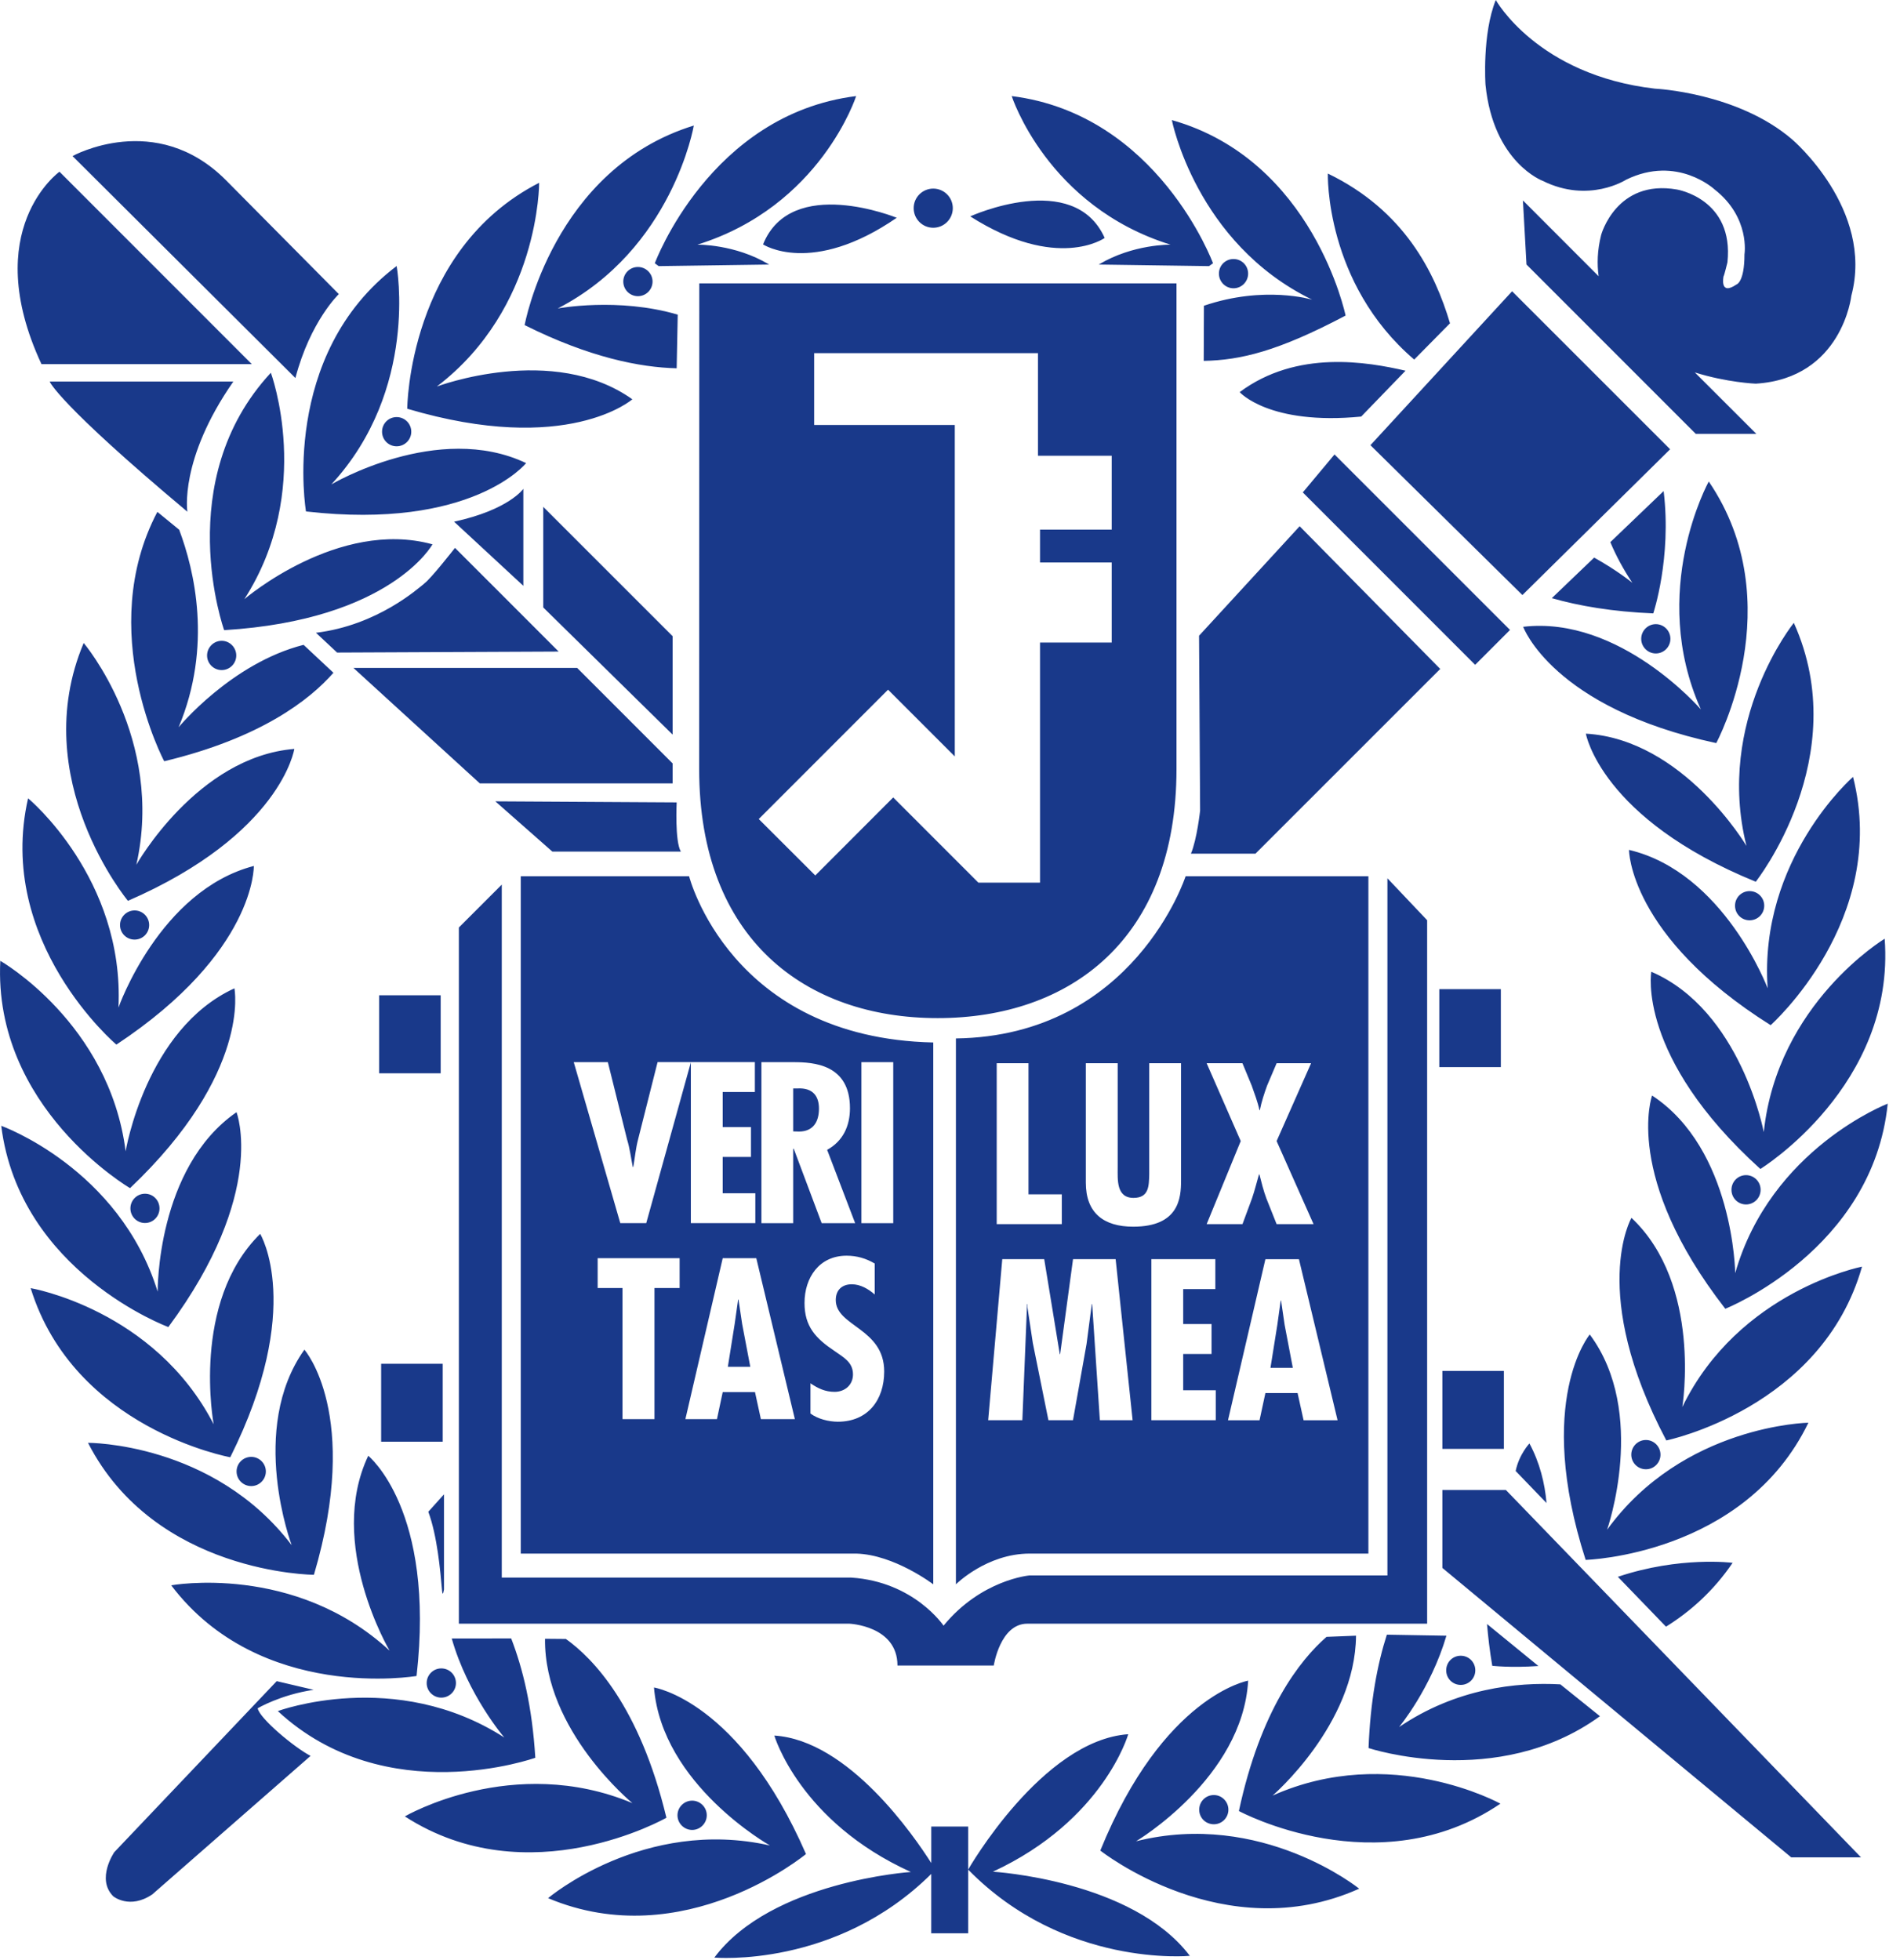 <?xml version="1.0" encoding="utf-8"?>
<!-- Generator: Adobe Illustrator 15.0.0, SVG Export Plug-In  -->
<!DOCTYPE svg PUBLIC "-//W3C//DTD SVG 1.1//EN" "http://www.w3.org/Graphics/SVG/1.1/DTD/svg11.dtd">
<svg version="1.1"
	 xmlns="http://www.w3.org/2000/svg" xmlns:xlink="http://www.w3.org/1999/xlink" xmlns:a="http://ns.adobe.com/AdobeSVGViewerExtensions/3.0/"
	 x="0px" y="0px" width="63px" height="65px" viewBox="0 0 63 65" enable-background="new 0 0 63 65" xml:space="preserve">
<defs>
</defs>
<path fill="#19398A" d="M14.612,33.002h-2.041v2.587h2.041V33.002L14.612,33.002z M5.677,52.567c2.95,3.895,8.135,3.006,8.135,3.006
	c0.629-5.514-1.602-7.301-1.602-7.301c-1.387,2.925,0.708,6.461,0.708,6.461C9.765,51.821,5.677,52.567,5.677,52.567L5.677,52.567z
	 M11.056,22.308l-0.99-0.926c-2.395,0.608-4.143,2.733-4.143,2.733c1.128-2.692,0.521-5.212,0.018-6.55l-0.723-0.592
	c-2.078,3.944,0.227,8.269,0.227,8.269C8.642,24.474,10.265,23.211,11.056,22.308L11.056,22.308z M17.75,58.285
	c-0.106-1.711-0.415-2.959-0.8-3.957l-1.971,0.002c0.53,1.871,1.742,3.283,1.742,3.283c-3.611-2.32-7.509-0.876-7.509-0.876
	C12.796,60.062,17.75,58.285,17.75,58.285L17.75,58.285z M25.03,35.22v0.989h-1.067v1.162h0.938v0.992h-0.938v1.204h1.082v0.99
	h-2.138v-5.33l-1.479,5.33h-0.861l-1.543-5.338h1.131l0.637,2.563c0.093,0.303,0.129,0.608,0.189,0.912h0.017
	c0.056-0.312,0.08-0.615,0.163-0.927l0.643-2.549H25.03L25.03,35.22z M26.356,47.056h-1.127l-0.195-0.897h-1.07l-0.191,0.897h-1.047
	l1.238-5.336h1.113L26.356,47.056L26.356,47.056z M25.247,35.22h1.061c0.672,0,1.875,0.069,1.875,1.528
	c0,0.588-0.231,1.091-0.757,1.379l0.929,2.431h-1.11l-0.925-2.465H26.3v2.465h-1.053V35.22L25.247,35.22z M28.562,35.22h1.056v5.338
	h-1.056V35.22L28.562,35.22z M27.782,47.142c-0.301,0-0.667-0.09-0.909-0.272v-1.002c0.247,0.168,0.489,0.284,0.8,0.284
	c0.34,0,0.61-0.227,0.61-0.58c0-0.411-0.325-0.569-0.622-0.782c-0.611-0.409-0.985-0.804-0.985-1.584
	c0-0.844,0.488-1.569,1.396-1.569c0.337,0,0.646,0.09,0.932,0.26v1.027c-0.211-0.184-0.473-0.339-0.761-0.339
	c-0.328,0-0.531,0.195-0.531,0.522c0,0.879,1.606,0.927,1.606,2.371C29.317,46.427,28.772,47.142,27.782,47.142L27.782,47.142z
	 M22.535,42.709h-0.834v4.347h-1.06v-4.347h-0.824V41.72h2.718V42.709L22.535,42.709z M17.267,29.056v22.459H28.39
	c1.262,0.033,2.555,1.019,2.555,1.019V34.567c-6.736-0.147-8.096-5.512-8.096-5.512H17.267L17.267,29.056z M43.094,17.449
	l-3.336,3.631l0.035,5.797c0,0-0.103,0.953-0.304,1.429h2.14l6.126-6.125L43.094,17.449L43.094,17.449z M14.679,45.22h-2.041v2.584
	h2.041V45.22L14.679,45.22z M18.013,20.142l4.29,4.217v-3.264l-4.29-4.289V20.142L18.013,20.142z M14.632,56.291
	c0.27,0,0.486-0.218,0.486-0.483c0-0.271-0.217-0.486-0.486-0.486c-0.266,0-0.484,0.216-0.484,0.486
	C14.147,56.073,14.366,56.291,14.632,56.291L14.632,56.291z M6.866,21.735c0,0.268,0.219,0.484,0.484,0.484
	c0.267,0,0.484-0.217,0.484-0.484s-0.218-0.487-0.484-0.487C7.085,21.248,6.866,21.468,6.866,21.735L6.866,21.735z M14.659,52.754
	c0.02,0.222,0.063-0.051,0.063-0.051V49.55l-0.52,0.578C14.497,50.925,14.599,52.067,14.659,52.754L14.659,52.754z M22.303,25.976
	v-0.662l-3.165-3.166H11.72l4.19,3.828H22.303L22.303,25.976z M6.213,16.968c0,0-0.278-1.729,1.524-4.316h-6.09
	C1.647,12.651,1.905,13.358,6.213,16.968L6.213,16.968z M0.931,26.47c-1.088,4.764,2.928,8.168,2.928,8.168
	c4.629-3.064,4.557-5.924,4.557-5.924c-3.128,0.817-4.488,4.696-4.488,4.696C4.131,29.123,0.931,26.47,0.931,26.47L0.931,26.47z
	 M4.521,28.675c0.943-4.186-1.746-7.355-1.746-7.355c-1.898,4.502,1.467,8.55,1.467,8.55c5.089-2.211,5.517-5.037,5.517-5.037
	C6.536,25.093,4.521,28.675,4.521,28.675L4.521,28.675z M4.946,30.673c0-0.268-0.217-0.484-0.483-0.484s-0.483,0.217-0.483,0.484
	c0,0.27,0.217,0.483,0.483,0.483S4.946,30.942,4.946,30.673L4.946,30.673z M29.758,55.226h3.193c0,0,0.211-1.387,1.112-1.387h13.258
	V30.513l-1.317-1.39V52.24H34.129c0,0-1.593,0.139-2.843,1.665c0,0-0.973-1.456-3.055-1.594H16.638V29.332l-1.423,1.423v23.084
	h12.947C28.162,53.839,29.758,53.905,29.758,55.226L29.758,55.226z M8.981,12.36c-3.323,3.58-1.549,8.535-1.549,8.535
	c5.539-0.338,6.908-2.846,6.908-2.846c-3.121-0.859-6.238,1.819-6.238,1.819C10.422,16.257,8.981,12.36,8.981,12.36L8.981,12.36z
	 M24.608,43.901l-0.121-0.811h-0.012l-0.115,0.811l-0.226,1.42h0.744L24.608,43.901L24.608,43.901z M55.241,53.938
	c0.806-0.502,1.576-1.185,2.209-2.117c0,0-1.751-0.227-3.805,0.464L55.241,53.938L55.241,53.938z M58.612,32.771
	c0,0-1.448-3.846-4.598-4.59c0,0,0,2.858,4.697,5.812c0,0,3.932-3.496,2.732-8.233C61.444,25.759,58.312,28.489,58.612,32.771
	L58.612,32.771z M52.713,44.25c0,0-1.835,2.192-0.136,7.474c0,0,5.26-0.15,7.386-4.549c0,0-4.155,0.073-6.675,3.549
	C53.288,50.724,54.646,46.847,52.713,44.25L52.713,44.25z M58.483,37.539c0,0-0.76-4.041-3.729-5.317c0,0-0.501,2.815,3.616,6.539
	c0,0,4.483-2.759,4.122-7.634C62.493,31.127,58.933,33.272,58.483,37.539L58.483,37.539z M54.78,36.326c0,0-0.978,2.688,2.427,7.071
	c0,0,4.892-1.938,5.386-6.801c0,0-3.881,1.492-5.057,5.619C57.536,42.216,57.485,38.104,54.78,36.326L54.78,36.326z M57.894,39.938
	c0.27,0,0.484-0.219,0.484-0.487c0-0.267-0.215-0.485-0.484-0.485c-0.268,0-0.482,0.219-0.482,0.485
	C57.411,39.72,57.626,39.938,57.894,39.938L57.894,39.938z M55.058,48.235c0-0.268-0.218-0.487-0.482-0.487
	c-0.27,0-0.486,0.22-0.486,0.487s0.217,0.484,0.486,0.484C54.84,48.72,55.058,48.503,55.058,48.235L55.058,48.235z M14.067,19.347
	h0.006c-0.196,0.151-1.545,1.385-3.596,1.635l0.701,0.656l7.346-0.033l-2.279-2.281h-0.001l-1.157-1.157
	C15.087,18.166,14.271,19.212,14.067,19.347L14.067,19.347z M42.478,43.127h-0.013l-0.112,0.806l-0.227,1.422h0.741l-0.271-1.422
	L42.478,43.127L42.478,43.127z M27.155,36.759c0-0.386-0.178-0.695-0.711-0.668H26.3v1.424l0.188,0.006
	C26.966,37.521,27.155,37.194,27.155,36.759L27.155,36.759z M37.584,39.72c0.513,0,0.513-0.392,0.522-0.787v-3.678h1.055v3.893
	c0,0.566-0.064,1.527-1.586,1.527c-0.985,0-1.571-0.459-1.571-1.457v-3.963h1.056v3.452C37.06,39.111,37.009,39.72,37.584,39.72
	L37.584,39.72z M40.298,41.753v0.991h-1.066v1.159h0.94v0.994h-0.94v1.203h1.08v0.992h-2.136v-5.34H40.298L40.298,41.753z
	 M40.01,35.255h1.187l0.307,0.743c0.091,0.263,0.199,0.535,0.256,0.813h0.014c0.055-0.278,0.143-0.545,0.24-0.813l0.316-0.743h1.143
	l-1.143,2.581l1.225,2.755h-1.225l-0.338-0.849c-0.1-0.269-0.164-0.531-0.232-0.8h-0.015c-0.078,0.269-0.14,0.531-0.233,0.8
	l-0.314,0.849H40.01l1.13-2.755L40.01,35.255L40.01,35.255z M43.224,47.093l-0.199-0.902h-1.067l-0.194,0.902h-1.046l1.24-5.34
	h1.112l1.281,5.34H43.224L43.224,47.093z M36.469,47.093l-0.255-3.849h-0.013l-0.173,1.319l-0.45,2.529h-0.815l-0.517-2.56
	l-0.179-1.188v-0.101h-0.012l-0.156,3.849h-1.133l0.467-5.34h1.391l0.516,3.152h0.012l0.427-3.152h1.413l0.563,5.34H36.469
	L36.469,47.093z M33.048,35.255h1.055v4.348h1.104v0.988h-2.158V35.255L33.048,35.255z M31.696,34.433v18.101
	c0,0,1.018-1.019,2.447-1.019h11.23V29.056h-6.061C39.313,29.056,37.597,34.353,31.696,34.433L31.696,34.433z M17.353,16.209
	c0,0-0.479,0.696-2.297,1.089l2.297,2.127V16.209L17.353,16.209z M26.996,14.091v-2.382h7.421v3.402h2.445v2.45h-2.377v1.09h2.377
	v2.654h-2.377v7.963h-2.043l-2.825-2.826l-2.584,2.587l-1.874-1.871l4.287-4.289l2.213,2.213V14.091H26.996L26.996,14.091z
	 M23.183,25.502c0,5.651,3.541,8.257,7.909,8.257c4.371,0,7.918-2.599,7.918-8.257c0-5.655,0-16.106,0-16.106H23.187
	C23.187,9.396,23.183,19.858,23.183,25.502L23.183,25.502z M16.424,26.571l1.89,1.666h4.262c-0.204-0.338-0.139-1.631-0.139-1.631
	L16.424,26.571L16.424,26.571z M50.713,47.863c0,0-0.344,0.362-0.457,0.913l1.024,1.063C51.222,49.175,51.054,48.498,50.713,47.863
	L50.713,47.863z M10.409,52.218c1.574-5.32-0.316-7.465-0.316-7.465c-1.873,2.635-0.422,6.482-0.422,6.482
	c-2.598-3.414-6.753-3.393-6.753-3.393C5.144,52.192,10.409,52.218,10.409,52.218L10.409,52.218z M10.146,16.959
	c5.512,0.63,7.299-1.603,7.299-1.603c-2.924-1.391-6.459,0.707-6.459,0.707c2.912-3.153,2.166-7.242,2.166-7.242
	C9.256,11.771,10.146,16.959,10.146,16.959L10.146,16.959z M21.685,55.955c0.265,3.228,3.846,5.239,3.846,5.239
	c-4.188-0.944-7.358,1.746-7.358,1.746c4.502,1.898,8.552-1.463,8.552-1.463C24.51,56.388,21.685,55.955,21.685,55.955
	L21.685,55.955z M7.635,48.321c2.478-4.965,0.992-7.407,0.992-7.407c-2.306,2.272-1.542,6.313-1.542,6.313
	c-1.969-3.817-6.068-4.514-6.068-4.514C2.46,47.382,7.635,48.321,7.635,48.321L7.635,48.321z M18.763,54.345l-0.691-0.006
	c-0.035,3.047,2.897,5.45,2.897,5.45c-3.956-1.655-7.545,0.44-7.545,0.44c4.103,2.654,8.673,0.045,8.673,0.045
	C21.207,56.565,19.649,54.976,18.763,54.345L18.763,54.345z M8.544,56.644c0,0,0.755-0.449,1.855-0.612l-1.224-0.287l-0.11,0.153
	c0.065-0.094,0.11-0.153,0.11-0.153l-5.385,5.67c0,0-0.612,0.888-0.033,1.465c0,0,0.542,0.444,1.293-0.065l5.248-4.592
	C9.765,57.947,8.606,56.983,8.544,56.644L8.544,56.644z M5.582,44.003c3.301-4.462,2.26-7.124,2.26-7.124
	C5.183,38.72,5.228,42.83,5.228,42.83c-1.273-4.099-5.187-5.5-5.187-5.5C0.646,42.181,5.582,44.003,5.582,44.003L5.582,44.003z
	 M8.349,12.074l-6.377-6.38c0,0-2.672,1.914-0.597,6.38H8.349L8.349,12.074z M11.235,9.752L7.483,5.966
	C5.161,3.644,2.405,5.175,2.405,5.175l7.39,7.36C10.291,10.646,11.235,9.752,11.235,9.752L11.235,9.752z M4.324,40.069
	c0,0.267,0.217,0.484,0.483,0.484c0.269,0,0.482-0.218,0.482-0.484c0-0.27-0.214-0.487-0.482-0.487
	C4.541,39.582,4.324,39.8,4.324,40.069L4.324,40.069z M4.312,39.397c4.025-3.823,3.461-6.625,3.461-6.625
	c-2.939,1.347-3.607,5.404-3.607,5.404C3.623,33.92,0.01,31.86,0.01,31.86C-0.235,36.74,4.312,39.397,4.312,39.397L4.312,39.397z
	 M7.844,48.791c0,0.269,0.218,0.485,0.487,0.485c0.266,0,0.484-0.217,0.484-0.485c0-0.267-0.219-0.483-0.484-0.483
	C8.062,48.308,7.844,48.524,7.844,48.791L7.844,48.791z M48.435,55.869c0.267,0,0.483-0.214,0.483-0.483
	c0-0.271-0.217-0.484-0.483-0.484c-0.268,0-0.482,0.214-0.482,0.484C47.952,55.655,48.167,55.869,48.435,55.869L48.435,55.869z
	 M51.01,55.242l-1.704-1.392c0.037,0.433,0.09,0.894,0.174,1.385C49.479,55.235,50.09,55.308,51.01,55.242L51.01,55.242z
	 M55.782,46.655c0,0,0.668-4.057-1.686-6.273c0,0-1.435,2.475,1.156,7.381c0,0,5.158-1.062,6.489-5.763
	C61.742,42,57.659,42.796,55.782,46.655L55.782,46.655z M23.435,60.192c0-0.268-0.22-0.485-0.485-0.485
	c-0.267,0-0.486,0.218-0.486,0.485c0,0.267,0.22,0.486,0.486,0.486C23.215,60.679,23.435,60.459,23.435,60.192L23.435,60.192z
	 M46.39,57.267c0,0,1.049-1.258,1.57-3.029l-1.975-0.034c-0.312,0.97-0.547,2.2-0.607,3.759c0,0,4.264,1.416,7.673-1.056
	l-1.313-1.056C50.282,55.771,48.284,55.985,46.39,57.267L46.39,57.267z M47.826,49.405v2.585l11.567,9.597h2.314L49.931,49.405
	H47.826L47.826,49.405z M30.879,60.565v1.211c-0.56-0.881-2.739-4.071-5.204-4.227c0,0,0.836,2.852,4.527,4.523
	c0,0-4.627,0.309-6.516,2.839c0,0,4.032,0.364,7.192-2.774v1.969h1.224v-2.112v-1.429H30.879L30.879,60.565z M32.922,62.063
	c3.675-1.703,4.488-4.559,4.488-4.559c-2.858,0.202-5.308,4.489-5.308,4.489c3.198,3.267,7.35,2.86,7.35,2.86
	C37.547,62.334,32.922,62.063,32.922,62.063L32.922,62.063z M37.669,61.054c0,0,3.535-2.099,3.717-5.326
	c0,0-2.814,0.494-4.902,5.634c0,0,4.121,3.269,8.584,1.264C45.067,62.625,41.833,60.011,37.669,61.054L37.669,61.054z
	 M42.196,59.539c0,0,2.742-2.356,2.767-5.302l-0.978,0.039c-0.889,0.777-2.188,2.431-2.906,5.775c0,0,4.632,2.502,8.672-0.244
	C49.751,59.808,46.112,57.789,42.196,59.539L42.196,59.539z M39.763,60.007c0,0.268,0.213,0.483,0.486,0.483
	c0.266,0,0.482-0.216,0.482-0.483s-0.217-0.486-0.482-0.486C39.976,59.521,39.763,59.739,39.763,60.007L39.763,60.007z
	 M56.907,24.64c0,0,2.501-4.631-0.248-8.674c0,0-2.014,3.639-0.262,7.557c0,0-2.681-3.116-5.892-2.739
	C50.506,20.783,51.479,23.472,56.907,24.64L56.907,24.64z M45.134,13.813l1.471-1.521c-1.252-0.288-3.6-0.707-5.5,0.71
	C41.104,13.003,42.081,14.11,45.134,13.813L45.134,13.813z M54.903,21.668c0.267,0,0.484-0.219,0.484-0.485
	c0-0.269-0.218-0.487-0.484-0.487c-0.266,0-0.484,0.219-0.484,0.487C54.419,21.449,54.638,21.668,54.903,21.668L54.903,21.668z
	 M58.217,29.237c0,0,3.271-4.126,1.263-8.584c0,0-2.613,3.232-1.571,7.396c0,0-2.093-3.535-5.325-3.722
	C52.583,24.328,53.08,27.144,58.217,29.237L58.217,29.237z M51.155,5.998c1.531,0.759,2.763-0.039,2.763-0.039
	c1.7-0.831,2.935,0.324,2.935,0.324c1.188,0.931,0.99,2.151,0.99,2.151c0,0.935-0.267,1-0.267,1
	c-0.569,0.389-0.427-0.271-0.427-0.271c0.018-0.008,0.129-0.463,0.129-0.463c0.224-2.11-1.676-2.416-1.676-2.416
	c-2.009-0.351-2.512,1.508-2.512,1.508c-0.129,0.513-0.137,0.968-0.083,1.367l-2.51-2.513l0.118,2.125l5.613,5.615h2.008
	l-2.039-2.037c1.076,0.338,2.021,0.373,2.021,0.373c2.868-0.178,3.169-2.918,3.169-2.918c0.758-2.865-1.96-5.178-1.96-5.178
	c-1.813-1.561-4.553-1.686-4.553-1.686C50.979,2.49,49.597,0,49.597,0c-0.457,1.134-0.341,2.812-0.341,2.812
	C49.517,5.394,51.155,5.998,51.155,5.998L51.155,5.998z M57.53,30.031c0,0.271,0.214,0.485,0.482,0.485
	c0.27,0,0.486-0.215,0.486-0.485c0-0.267-0.217-0.483-0.486-0.483C57.744,29.548,57.53,29.765,57.53,30.031L57.53,30.031z
	 M46.892,11.923l1.187-1.203c-0.503-1.697-1.522-3.744-4.05-4.965C44.028,5.755,43.924,9.386,46.892,11.923L46.892,11.923z
	 M49.866,45.457h-2.04v2.586h2.04V45.457L49.866,45.457z M51.455,19.834c0.899,0.257,2.008,0.449,3.364,0.505
	c0,0,0.613-1.83,0.344-4.056l-1.768,1.694c0.189,0.451,0.433,0.902,0.73,1.349c0,0-0.486-0.403-1.266-0.837L51.455,19.834
	L51.455,19.834z M12.668,14.315c0,0.267,0.215,0.484,0.483,0.484c0.268,0,0.486-0.218,0.486-0.484c0-0.27-0.219-0.485-0.486-0.485
	C12.883,13.83,12.668,14.046,12.668,14.315L12.668,14.315z M55.378,14.897l-5.24-5.239l-4.697,5.104l5.039,4.969L55.378,14.897
	L55.378,14.897z M44.25,15.069l-1.052,1.259l5.715,5.717l1.156-1.157L44.25,15.069L44.25,15.069z M49.765,32.798h-2.041v2.586h2.041
	V32.798L49.765,32.798z M25.301,8.104c0,0,1.608,1.062,4.433-0.883C29.733,7.222,26.235,5.787,25.301,8.104L25.301,8.104z
	 M43.509,9.937c0,0-1.586-0.483-3.589,0.201l-0.007,1.828c1.223-0.023,2.462-0.318,4.704-1.502c0,0-1.062-5.156-5.761-6.482
	C38.856,3.981,39.651,8.06,43.509,9.937L43.509,9.937z M22.437,12.212l0.035-1.779c-1.977-0.582-3.978-0.205-3.978-0.205
	c3.813-1.967,4.511-6.065,4.511-6.065c-4.672,1.44-5.609,6.617-5.609,6.617C19.549,11.856,21.228,12.183,22.437,12.212
	L22.437,12.212z M20.967,13.24c-2.638-1.875-6.483-0.423-6.483-0.423c3.412-2.6,3.393-6.756,3.393-6.756
	c-4.35,2.228-4.374,7.492-4.374,7.492C18.819,15.13,20.967,13.24,20.967,13.24L20.967,13.24z M20.667,9.336
	c0,0.269,0.218,0.485,0.484,0.485c0.269,0,0.486-0.217,0.486-0.485c0-0.267-0.218-0.483-0.486-0.483
	C20.885,8.853,20.667,9.069,20.667,9.336L20.667,9.336z M21.84,8.824l3.664-0.052c-1.136-0.684-2.382-0.659-2.382-0.659
	c4.094-1.274,5.266-4.927,5.266-4.927c-4.851,0.604-6.676,5.543-6.676,5.543C21.776,8.778,21.78,8.778,21.84,8.824L21.84,8.824z
	 M41.385,9.073c0-0.27-0.216-0.484-0.485-0.484c-0.269,0-0.483,0.215-0.483,0.484c0,0.266,0.215,0.486,0.483,0.486
	C41.169,9.56,41.385,9.339,41.385,9.073L41.385,9.073z M38.813,8.113c0,0-1.246-0.024-2.381,0.659l3.657,0.052
	c0.067-0.046,0.067-0.046,0.132-0.095c0,0-1.824-4.938-6.675-5.543C33.547,3.187,34.717,6.839,38.813,8.113L38.813,8.113z
	 M30.944,7.552c0.359,0,0.649-0.291,0.649-0.65c0-0.358-0.29-0.648-0.649-0.648c-0.357,0-0.649,0.29-0.649,0.648
	C30.295,7.261,30.587,7.552,30.944,7.552L30.944,7.552z M36.629,7.89c-1.022-2.281-4.458-0.715-4.458-0.715
	C35.063,9.013,36.629,7.89,36.629,7.89"/>
</svg>
